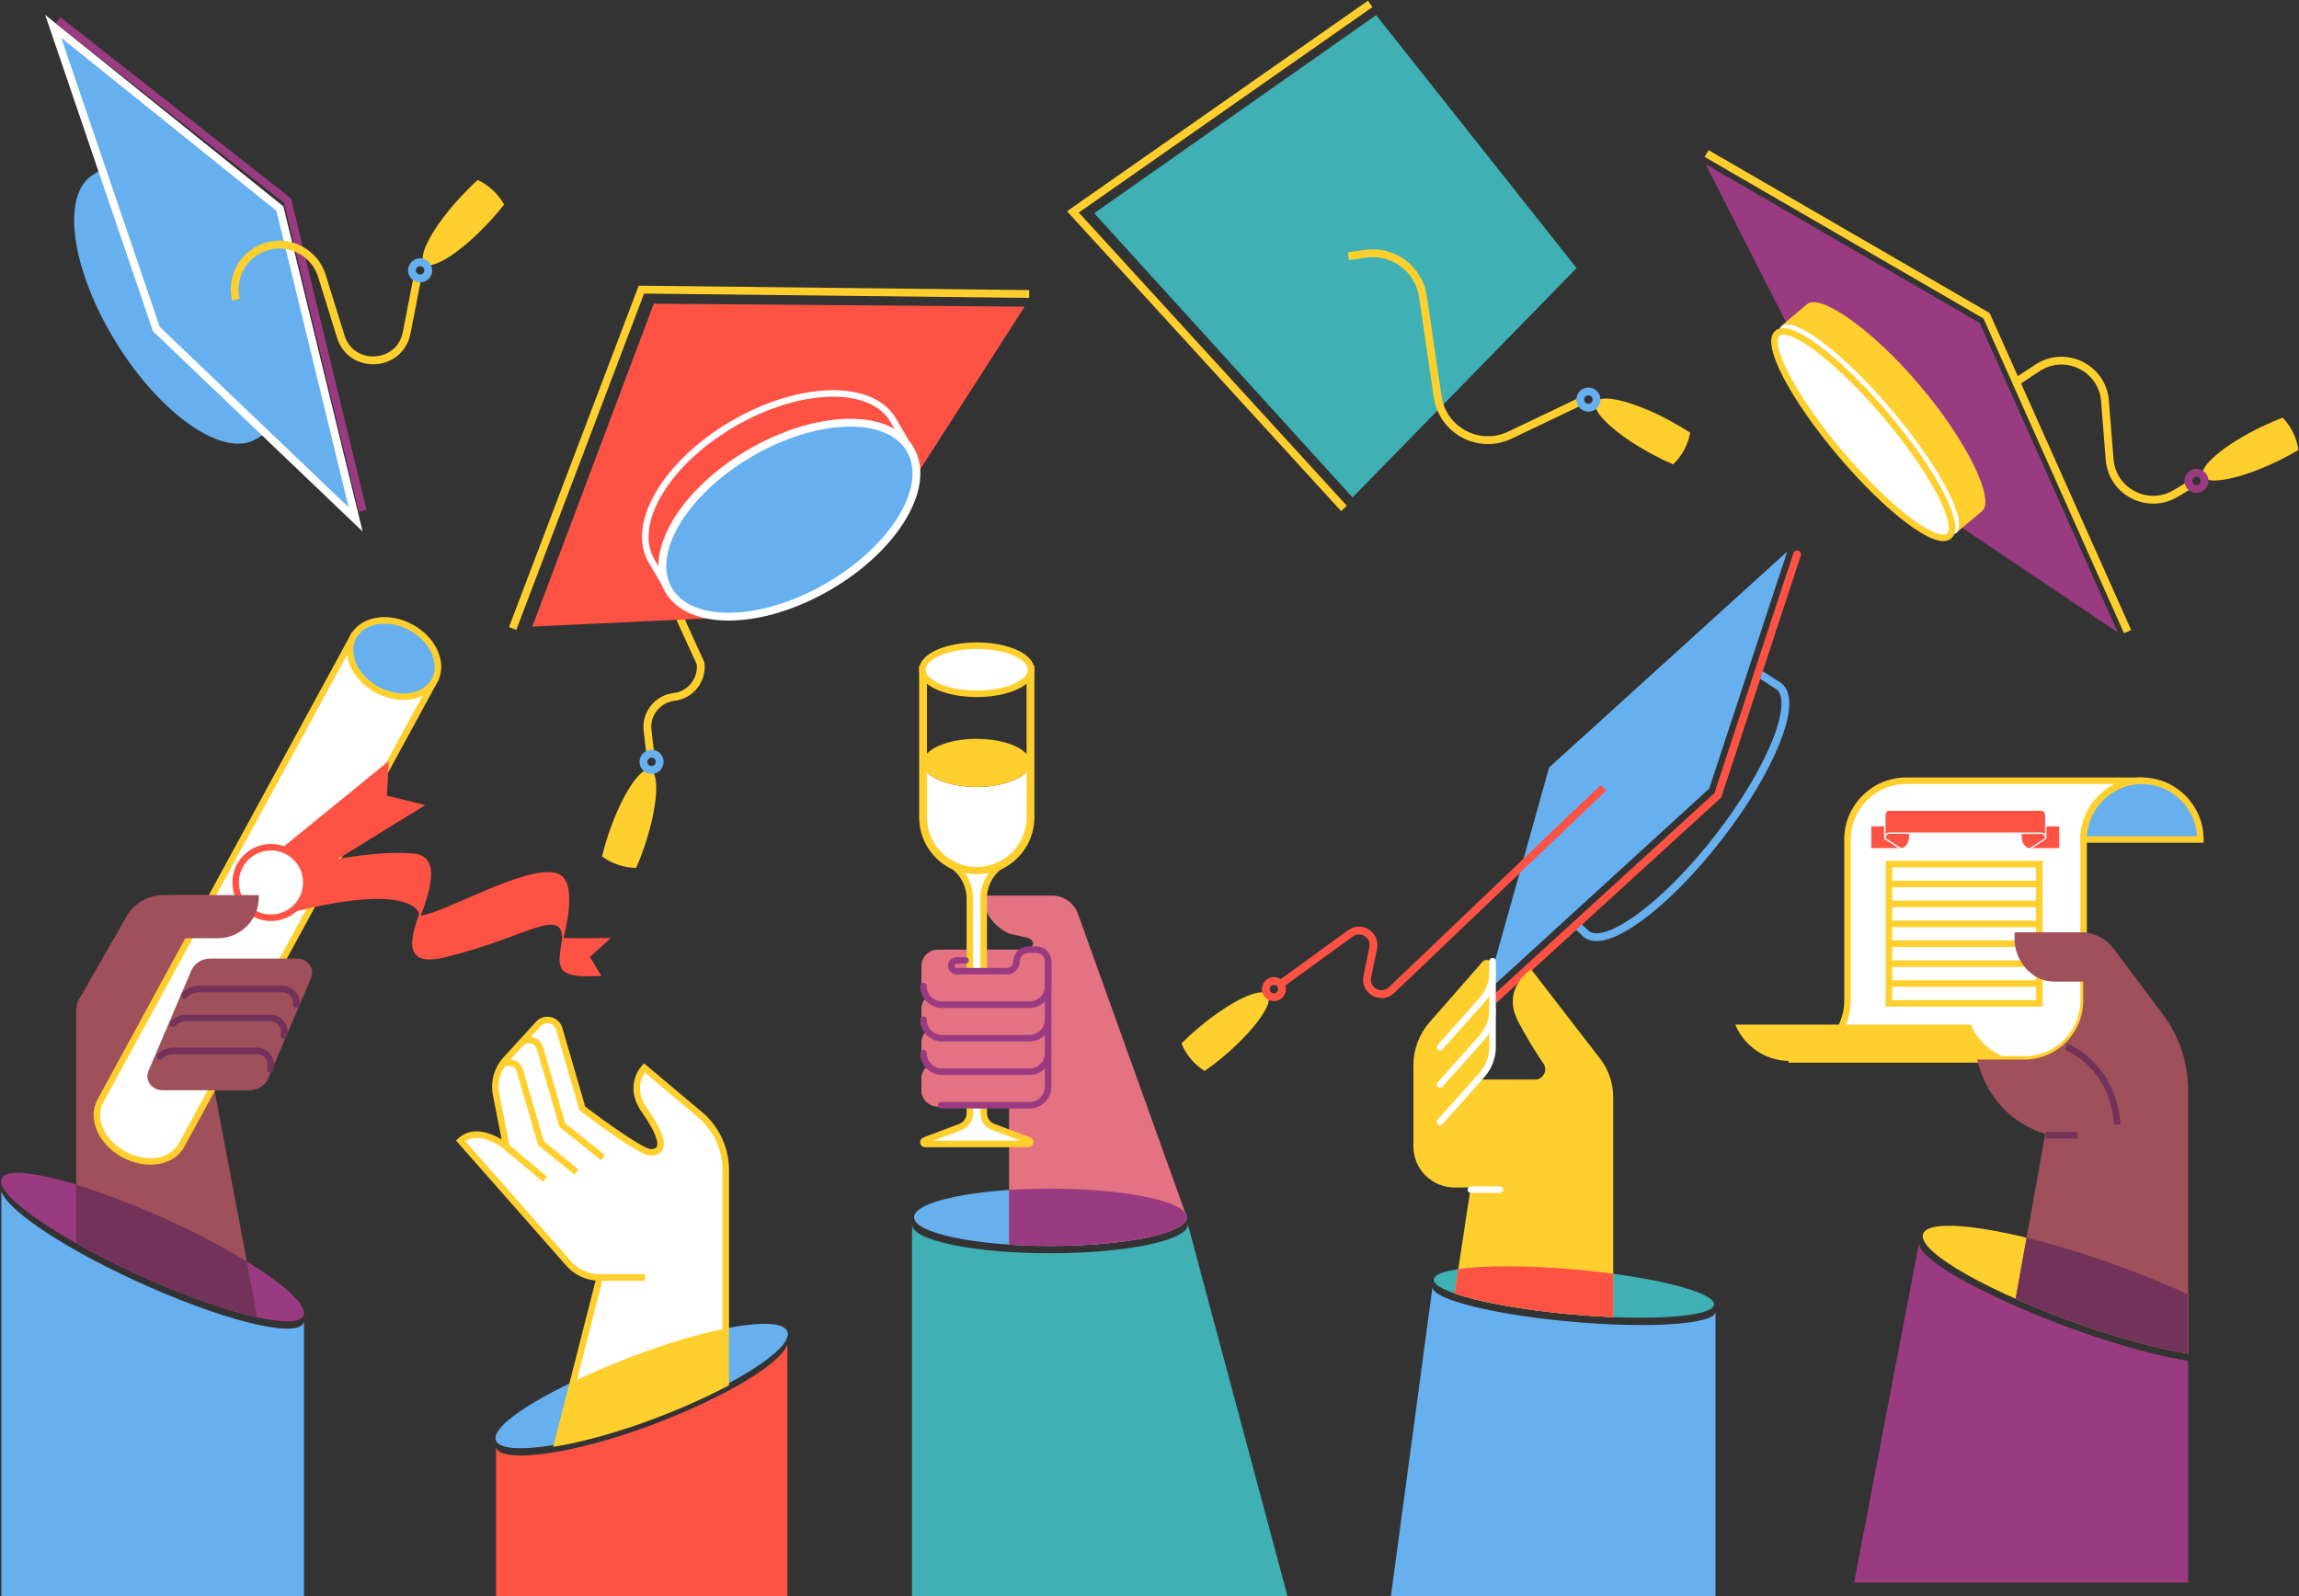 <?xml version="1.0" encoding="UTF-8"?>
<svg xmlns="http://www.w3.org/2000/svg" xmlns:xlink="http://www.w3.org/1999/xlink" width="2006pt" height="1393pt" viewBox="0 0 2006 1393" version="1.1">
<rect x="0" y="0" width="2006" height="1393" fill="#333333" stroke="none"/>
<g id="surface1">
<path style=" stroke:none;fill-rule:nonzero;fill:rgb(60.392%,23.137%,50.98%);fill-opacity:1;" d="M 1909.262 1187.828 L 1909.262 1381.266 L 1617.793 1381.266 L 1674.582 1084.215 C 1672.762 1095.941 1709.117 1117.93 1758.863 1139.984 C 1776.715 1147.895 1796.617 1155.758 1817.883 1163.199 C 1852.176 1175.277 1883.773 1183.492 1909.262 1187.828 C 1909.262 1187.828 1909.203 1187.828 1909.262 1187.828 Z M 1909.262 1187.828 "/>
<path style=" stroke:none;fill-rule:nonzero;fill:rgb(100%,81.176%,17.647%);fill-opacity:1;" d="M 1909.262 1129.66 L 1909.262 1181.434 C 1883.773 1177.098 1852.234 1168.949 1817.824 1156.863 C 1736.719 1128.43 1674.289 1093.305 1677.816 1077.531 C 1677.871 1077.297 1677.93 1077.062 1677.996 1076.887 C 1683.457 1061.465 1755.277 1072.137 1837.5 1100.926 C 1863.918 1110.191 1887.77 1119.75 1907.793 1128.953 C 1908.262 1129.188 1908.727 1129.426 1909.262 1129.66 Z M 1909.262 1129.66 "/>
<path style="fill-rule:nonzero;fill:rgb(100%,100%,100%);fill-opacity:1;stroke-width:5;stroke-linecap:butt;stroke-linejoin:miter;stroke:rgb(100%,81.176%,17.647%);stroke-opacity:1;stroke-miterlimit:10;" d="M 1642.819 598.761 C 1617.84 598.761 1597.609 618.961 1597.609 643.845 L 1597.609 767.399 C 1597.609 792.284 1577.381 812.483 1552.45 812.483 L 1371.391 812.483 C 1396.37 812.483 1416.549 792.284 1416.549 767.399 L 1416.549 643.845 C 1416.549 618.909 1436.78 598.761 1461.711 598.761 Z M 1642.819 598.761 " transform="matrix(1.138,0,0,1.138,0,0)"/>
<path style="fill-rule:nonzero;fill:rgb(100%,100%,100%);fill-opacity:1;stroke-width:5;stroke-linecap:butt;stroke-linejoin:miter;stroke:rgb(100%,81.176%,17.647%);stroke-opacity:1;stroke-miterlimit:10;" d="M 1563.659 662.706 L 1448.35 662.706 L 1448.35 769.514 L 1563.659 769.514 Z M 1563.659 662.706 " transform="matrix(1.138,0,0,1.138,0,0)"/>
<path style="fill:none;stroke-width:5;stroke-linecap:butt;stroke-linejoin:miter;stroke:rgb(100%,81.176%,17.647%);stroke-opacity:1;stroke-miterlimit:10;" d="M 1563.601 677.956 L 1448.35 677.956 " transform="matrix(1.138,0,0,1.138,0,0)"/>
<path style="fill:none;stroke-width:5;stroke-linecap:butt;stroke-linejoin:miter;stroke:rgb(100%,81.176%,17.647%);stroke-opacity:1;stroke-miterlimit:10;" d="M 1563.601 693.206 L 1448.35 693.206 " transform="matrix(1.138,0,0,1.138,0,0)"/>
<path style="fill:none;stroke-width:5;stroke-linecap:butt;stroke-linejoin:miter;stroke:rgb(100%,81.176%,17.647%);stroke-opacity:1;stroke-miterlimit:10;" d="M 1563.601 708.507 L 1448.35 708.507 " transform="matrix(1.138,0,0,1.138,0,0)"/>
<path style="fill:none;stroke-width:5;stroke-linecap:butt;stroke-linejoin:miter;stroke:rgb(100%,81.176%,17.647%);stroke-opacity:1;stroke-miterlimit:10;" d="M 1563.601 723.76 L 1448.35 723.76 " transform="matrix(1.138,0,0,1.138,0,0)"/>
<path style="fill:none;stroke-width:5;stroke-linecap:butt;stroke-linejoin:miter;stroke:rgb(100%,81.176%,17.647%);stroke-opacity:1;stroke-miterlimit:10;" d="M 1563.601 739.062 L 1448.35 739.062 " transform="matrix(1.138,0,0,1.138,0,0)"/>
<path style="fill:none;stroke-width:5;stroke-linecap:butt;stroke-linejoin:miter;stroke:rgb(100%,81.176%,17.647%);stroke-opacity:1;stroke-miterlimit:10;" d="M 1563.601 754.312 L 1448.35 754.312 " transform="matrix(1.138,0,0,1.138,0,0)"/>
<path style="fill-rule:nonzero;fill:rgb(40%,69.02%,94.118%);fill-opacity:1;stroke-width:5;stroke-linecap:butt;stroke-linejoin:miter;stroke:rgb(100%,81.176%,17.647%);stroke-opacity:1;stroke-miterlimit:10;" d="M 1597.609 643.845 C 1597.609 619.064 1617.641 598.971 1642.359 598.761 C 1667.128 598.971 1687.109 619.064 1687.109 643.845 Z M 1597.609 643.845 " transform="matrix(1.138,0,0,1.138,0,0)"/>
<path style=" stroke:none;fill-rule:nonzero;fill:rgb(100%,81.176%,17.647%);fill-opacity:1;" d="M 1766.668 925.953 C 1766.609 925.953 1766.496 925.953 1766.441 925.953 L 1561.188 925.953 C 1561.074 925.953 1560.949 925.953 1560.836 925.953 C 1539.75 925.66 1521.727 912.645 1514.094 894.23 L 1719.754 894.23 C 1727.445 912.645 1745.469 925.66 1766.668 925.953 Z M 1766.668 925.953 "/>
<path style=" stroke:none;fill-rule:nonzero;fill:rgb(99.608%,32.157%,26.667%);fill-opacity:1;" d="M 1656.559 740.25 L 1632.836 740.25 L 1632.836 721.25 L 1643.988 721.25 L 1643.988 731.805 C 1643.988 732.039 1644.113 732.215 1644.227 732.273 L 1644.281 732.332 Z M 1656.559 740.25 "/>
<path style=" stroke:none;fill-rule:nonzero;fill:rgb(99.608%,32.157%,26.667%);fill-opacity:1;" d="M 1665.789 727.82 L 1665.789 730.34 C 1665.789 730.809 1665.73 731.277 1665.73 731.746 C 1665.73 731.863 1665.664 732.039 1665.664 732.156 C 1665.605 732.391 1665.605 732.629 1665.551 732.863 C 1664.898 736.086 1662.965 738.727 1660.555 739.723 C 1660.383 739.781 1660.199 739.84 1660.031 739.898 C 1659.734 740.016 1659.383 740.074 1659.086 740.133 C 1658.973 740.133 1658.859 740.191 1658.734 740.191 L 1645.285 731.453 C 1645.41 729.402 1646.695 727.758 1648.23 727.758 L 1665.789 727.758 Z M 1665.789 727.82 "/>
<path style=" stroke:none;fill-rule:nonzero;fill:rgb(99.608%,32.157%,26.667%);fill-opacity:1;" d="M 1796.797 721.25 L 1796.797 740.25 L 1773.074 740.25 L 1785.281 732.332 L 1785.34 732.273 C 1785.398 732.215 1785.398 732.215 1785.465 732.215 C 1785.465 732.156 1785.523 732.156 1785.523 732.098 C 1785.523 732.098 1785.523 732.039 1785.578 732.039 C 1785.578 731.98 1785.578 731.98 1785.637 731.98 C 1785.637 731.98 1785.637 731.98 1785.637 731.922 C 1785.637 731.863 1785.637 731.863 1785.637 731.805 L 1785.637 721.25 Z M 1796.797 721.25 "/>
<path style=" stroke:none;fill-rule:nonzero;fill:rgb(99.608%,32.157%,26.667%);fill-opacity:1;" d="M 1784.465 731.512 L 1771.016 740.25 C 1770.66 740.191 1770.309 740.133 1769.957 740.074 C 1769.844 740.016 1769.719 740.016 1769.605 739.957 C 1769.434 739.898 1769.309 739.84 1769.137 739.781 C 1769.012 739.723 1768.84 739.664 1768.727 739.605 C 1766.906 738.609 1765.371 736.672 1764.609 734.27 C 1764.496 733.918 1764.383 733.566 1764.312 733.215 C 1764.258 733.098 1764.258 732.918 1764.199 732.746 C 1764.086 731.98 1763.973 731.219 1763.973 730.398 L 1763.973 727.875 L 1781.586 727.875 C 1783.055 727.82 1784.34 729.461 1784.465 731.512 Z M 1784.465 731.512 "/>
<path style=" stroke:none;fill-rule:nonzero;fill:rgb(99.608%,32.157%,26.667%);fill-opacity:1;" d="M 1784.465 711.633 L 1784.465 728.172 C 1784.352 728.055 1784.234 727.875 1784.121 727.758 C 1783.883 727.523 1783.645 727.348 1783.418 727.172 C 1782.824 726.82 1782.176 726.586 1781.527 726.586 L 1648.164 726.586 C 1647.457 726.586 1646.809 726.82 1646.285 727.172 C 1646.047 727.348 1645.82 727.523 1645.578 727.758 C 1645.465 727.875 1645.34 727.992 1645.227 728.172 L 1645.227 711.633 C 1645.227 709.406 1646.523 707.645 1648.164 707.645 L 1781.527 707.645 C 1783.121 707.645 1784.465 709.465 1784.465 711.633 Z M 1784.465 711.633 "/>
<path style=" stroke:none;fill-rule:nonzero;fill:rgb(62.745%,31.373%,35.294%);fill-opacity:1;" d="M 1909.262 951.578 L 1909.262 1181.434 L 1909.203 1181.434 C 1883.719 1177.098 1852.188 1168.949 1817.77 1156.871 C 1796.512 1149.418 1776.602 1141.508 1758.75 1133.648 L 1768.316 1080.289 L 1784.59 989.695 C 1733.559 973.742 1725.273 924.723 1725.273 924.723 L 1766.328 924.723 C 1794.75 924.723 1817.711 901.738 1817.711 873.414 L 1817.711 856.527 L 1791.336 856.527 C 1772.848 856.527 1757.805 838.352 1757.805 819.879 L 1757.805 813.898 L 1816.414 813.898 C 1827.281 813.898 1837.5 819 1844.02 827.68 L 1886.891 884.852 C 1901.457 904.082 1909.262 927.48 1909.262 951.578 Z M 1909.262 951.578 "/>
<path style=" stroke:none;fill-rule:nonzero;fill:rgb(45.098%,19.608%,35.294%);fill-opacity:1;" d="M 1909.273 1129.66 L 1909.273 1181.434 L 1909.203 1181.434 C 1883.719 1177.098 1852.188 1168.949 1817.77 1156.863 C 1796.512 1149.418 1776.602 1141.508 1758.75 1133.645 L 1768.316 1080.285 C 1789.457 1085.445 1812.957 1092.426 1837.383 1100.984 C 1863.816 1110.25 1887.652 1119.809 1907.621 1129.016 C 1908.273 1129.188 1908.738 1129.426 1909.273 1129.66 Z M 1909.273 1129.66 "/>
<path style=" stroke:none;fill-rule:nonzero;fill:rgb(62.745%,31.373%,35.294%);fill-opacity:1;" d="M 1820.418 856.527 L 1792.109 856.527 C 1773.609 856.527 1758.578 838.348 1758.578 819.879 L 1758.578 813.898 L 1820.418 813.898 Z M 1820.418 856.527 "/>
<path style="fill:none;stroke-width:5;stroke-linecap:butt;stroke-linejoin:miter;stroke:rgb(45.098%,19.608%,35.294%);stroke-opacity:1;stroke-miterlimit:10;" d="M 1584.261 802.797 C 1584.261 802.797 1620.13 816.245 1623.381 862.461 " transform="matrix(1.138,0,0,1.138,0,0)"/>
<path style="fill:none;stroke-width:5;stroke-linecap:butt;stroke-linejoin:miter;stroke:rgb(45.098%,19.608%,35.294%);stroke-opacity:1;stroke-miterlimit:10;" d="M 1568.51 870.702 L 1592.919 870.702 " transform="matrix(1.138,0,0,1.138,0,0)"/>
<path style="fill:none;stroke-width:6;stroke-linecap:butt;stroke-linejoin:miter;stroke:rgb(100%,81.176%,17.647%);stroke-opacity:1;stroke-miterlimit:10;" d="M 1545.739 293.026 L 1562.101 282.204 C 1583.42 268.138 1611.959 282.049 1613.971 307.452 L 1617.541 352.433 C 1619.502 377.111 1646.702 391.177 1668.011 378.553 L 1678.341 372.423 " transform="matrix(1.138,0,0,1.138,0,0)"/>
<path style=" stroke:none;fill-rule:nonzero;fill:rgb(60.392%,23.137%,50.98%);fill-opacity:1;" d="M 1488.242 143.324 L 1727.438 281.941 L 1847.887 551.965 L 1709.707 459.023 L 1559.535 283.348 Z M 1488.242 143.324 "/>
<path style="fill:none;stroke-width:6;stroke-linecap:butt;stroke-linejoin:miter;stroke:rgb(100%,81.176%,17.647%);stroke-opacity:1;stroke-miterlimit:10;" d="M 1308.531 117.743 L 1523.19 242.172 L 1631.322 484.434 " transform="matrix(1.138,0,0,1.138,0,0)"/>
<path style=" stroke:none;fill-rule:nonzero;fill:rgb(100%,100%,100%);fill-opacity:1;" d="M 1707.203 464.988 C 1718.379 455.566 1693.266 407.508 1651.109 357.648 C 1608.941 307.785 1565.703 275.004 1554.531 284.426 C 1543.344 293.848 1568.469 341.906 1610.625 391.77 C 1652.793 441.629 1696.031 474.41 1707.203 464.988 Z M 1707.203 464.988 "/>
<path style="fill-rule:nonzero;fill:rgb(100%,100%,100%);fill-opacity:1;stroke-width:5;stroke-linecap:butt;stroke-linejoin:miter;stroke:rgb(100%,81.176%,17.647%);stroke-opacity:1;stroke-miterlimit:10;" d="M 1494.439 411.109 C 1504.061 402.995 1482.409 361.59 1446.08 318.624 C 1409.742 275.662 1372.479 247.41 1362.849 255.524 C 1353.22 263.635 1374.879 305.042 1411.211 348.008 C 1447.55 390.971 1484.809 419.223 1494.439 411.109 Z M 1494.439 411.109 " transform="matrix(1.138,0,0,1.138,0,0)"/>
<path style=" stroke:none;fill-rule:nonzero;fill:rgb(100%,81.176%,17.647%);fill-opacity:1;" d="M 1729.539 446.008 L 1706.762 465.184 C 1710.992 461.605 1710.051 452.574 1704.941 439.969 C 1696.543 419.211 1676.871 388.895 1650.676 357.816 C 1624.426 326.797 1597.758 302.348 1578.676 290.621 C 1567.105 283.465 1558.297 281.004 1554.062 284.582 L 1576.855 265.406 C 1588.016 255.965 1633.234 286.809 1675.402 336.707 C 1717.57 386.609 1740.758 436.629 1729.539 446.008 Z M 1729.539 446.008 "/>
<path style=" stroke:none;fill-rule:nonzero;fill:rgb(100%,81.176%,17.647%);fill-opacity:1;" d="M 1972.98 372.652 C 1979.43 369.547 1985.723 366.789 1991.766 364.504 C 1995.352 368.254 1998.469 372.652 2000.867 377.578 C 2003.281 382.504 2004.805 387.664 2005.512 392.766 C 1999.934 396.051 1993.883 399.332 1987.477 402.441 C 1955.355 417.98 1926.113 423.902 1922.117 415.691 C 1918.066 407.426 1940.848 388.191 1972.98 372.652 Z M 1972.98 372.652 "/>
<path style="fill:none;stroke-width:6;stroke-linecap:butt;stroke-linejoin:miter;stroke:rgb(60.392%,23.137%,50.98%);stroke-opacity:1;stroke-miterlimit:10;" d="M 1684.112 375.048 C 1687.559 375.048 1690.36 372.258 1690.36 368.815 C 1690.36 365.373 1687.559 362.582 1684.112 362.582 C 1680.668 362.582 1677.87 365.373 1677.87 368.815 C 1677.87 372.258 1680.668 375.048 1684.112 375.048 Z M 1684.112 375.048 " transform="matrix(1.138,0,0,1.138,0,0)"/>
<path style=" stroke:none;fill-rule:nonzero;fill:rgb(40%,69.02%,94.118%);fill-opacity:1;" d="M 1496.887 1144.73 L 1496.887 1393 L 1213.648 1393 L 1249.945 1123.387 C 1249.945 1134.293 1305.195 1147.895 1373.387 1153.754 C 1441.566 1159.684 1496.887 1155.633 1496.887 1144.73 Z M 1496.887 1144.73 "/>
<path style=" stroke:none;fill-rule:nonzero;fill:rgb(24.706%,69.412%,70.98%);fill-opacity:1;" d="M 1495.59 1138.332 C 1495.59 1149.246 1440.793 1153.289 1373.262 1147.371 C 1305.719 1141.441 1250.934 1127.84 1250.934 1116.992 C 1250.934 1106.086 1305.719 1102.039 1373.262 1107.965 C 1440.859 1113.828 1495.59 1127.43 1495.59 1138.332 Z M 1495.59 1138.332 "/>
<path style="fill:none;stroke-width:6;stroke-linecap:butt;stroke-linejoin:miter;stroke:rgb(40%,69.02%,94.118%);stroke-opacity:1;stroke-miterlimit:10;" d="M 1348.949 516.636 L 1364.02 526.373 C 1379.091 538.016 1358.239 590.057 1317.461 642.507 C 1276.69 695.008 1231.428 728.089 1216.35 716.443 L 1208.921 709.434 " transform="matrix(1.138,0,0,1.138,0,0)"/>
<path style=" stroke:none;fill-rule:nonzero;fill:rgb(40%,69.02%,94.118%);fill-opacity:1;" d="M 1296.73 866.145 L 1491.414 688.238 L 1559.48 481.305 L 1351.699 669.824 Z M 1296.73 866.145 "/>
<path style="fill:none;stroke-width:6;stroke-linecap:round;stroke-linejoin:miter;stroke:rgb(99.608%,32.157%,26.667%);stroke-opacity:1;stroke-miterlimit:10;" d="M 1130.939 780.023 L 1317.159 609.893 L 1377.91 425.181 " transform="matrix(1.138,0,0,1.138,0,0)"/>
<path style="fill:none;stroke-width:6;stroke-linecap:butt;stroke-linejoin:miter;stroke:rgb(99.608%,32.157%,26.667%);stroke-opacity:1;stroke-miterlimit:10;" d="M 1229.42 604.222 L 1066.94 759.361 C 1059.041 766.884 1046.139 759.773 1048.36 749.057 L 1052.899 727.055 C 1054.959 717.112 1043.661 709.846 1035.459 715.825 L 981.776 754.827 " transform="matrix(1.138,0,0,1.138,0,0)"/>
<path style=" stroke:none;fill-rule:nonzero;fill:rgb(100%,81.176%,17.647%);fill-opacity:1;" d="M 1067.352 922.258 C 1061.891 926.832 1056.43 931.055 1051.141 934.75 C 1046.738 931.992 1042.684 928.535 1039.102 924.312 C 1035.578 920.09 1032.82 915.516 1030.883 910.707 C 1035.461 906.133 1040.512 901.5 1045.973 896.867 C 1073.281 873.941 1100.18 860.984 1106.113 868.02 C 1111.984 875.055 1094.66 899.332 1067.352 922.258 Z M 1067.352 922.258 "/>
<path style="fill:none;stroke-width:6;stroke-linecap:butt;stroke-linejoin:miter;stroke:rgb(99.608%,32.157%,26.667%);stroke-opacity:1;stroke-miterlimit:10;" d="M 976.764 764.822 C 980.214 764.822 983.009 762.031 983.009 758.588 C 983.009 755.146 980.214 752.355 976.764 752.355 C 973.317 752.355 970.519 755.146 970.519 758.588 C 970.519 762.031 973.317 764.822 976.764 764.822 Z M 976.764 764.822 " transform="matrix(1.138,0,0,1.138,0,0)"/>
<path style=" stroke:none;fill-rule:nonzero;fill:rgb(100%,81.176%,17.647%);fill-opacity:1;" d="M 1407.625 957.852 L 1407.625 1149.602 C 1396.758 1149.121 1385.188 1148.418 1373.273 1147.371 C 1329.285 1143.559 1290.758 1136.402 1269.207 1128.895 L 1272.438 1107.668 L 1283.238 1036.426 L 1269.266 1036.426 C 1249.352 1036.426 1233.262 1020.359 1233.262 1000.48 L 1233.262 929.883 C 1233.262 915.926 1238.316 902.496 1247.531 892 L 1293.512 839.523 C 1296.516 836.121 1302.148 838.23 1302.148 842.746 L 1302.148 914.109 C 1302.148 922.668 1299.098 930.938 1293.512 937.445 L 1289.402 942.254 L 1339.32 942.254 C 1346.547 942.254 1350.777 934.219 1346.727 928.238 C 1340.562 919.27 1332.449 906.484 1324.758 891.707 C 1309.43 862.449 1336.031 846.09 1336.031 846.09 L 1396.941 924.957 C 1403.871 934.516 1407.625 946.066 1407.625 957.852 Z M 1407.625 957.852 "/>
<path style="fill:none;stroke-width:5;stroke-linecap:round;stroke-linejoin:miter;stroke:rgb(100%,100%,100%);stroke-opacity:1;stroke-miterlimit:10;" d="M 1144.411 737.157 L 1144.411 803.209 C 1144.411 810.733 1141.719 817.995 1136.82 823.714 L 1133.209 827.939 " transform="matrix(1.138,0,0,1.138,0,0)"/>
<path style="fill:none;stroke-width:5;stroke-linecap:round;stroke-linejoin:miter;stroke:rgb(100%,100%,100%);stroke-opacity:1;stroke-miterlimit:10;" d="M 1133.209 827.887 L 1104.199 860.398 " transform="matrix(1.138,0,0,1.138,0,0)"/>
<path style="fill:none;stroke-width:5;stroke-linecap:round;stroke-linejoin:miter;stroke:rgb(100%,100%,100%);stroke-opacity:1;stroke-miterlimit:10;" d="M 1144.411 774.508 C 1144.411 782.031 1141.729 789.294 1136.83 795.012 L 1133.209 799.238 L 1104.261 831.697 " transform="matrix(1.138,0,0,1.138,0,0)"/>
<path style="fill:none;stroke-width:5;stroke-linecap:round;stroke-linejoin:miter;stroke:rgb(100%,100%,100%);stroke-opacity:1;stroke-miterlimit:10;" d="M 1144.411 745.861 C 1144.411 753.385 1141.719 760.648 1136.82 766.37 L 1133.209 770.595 L 1104.251 803.051 " transform="matrix(1.138,0,0,1.138,0,0)"/>
<path style="fill:none;stroke-width:5;stroke-linecap:round;stroke-linejoin:miter;stroke:rgb(100%,100%,100%);stroke-opacity:1;stroke-miterlimit:10;" d="M 1127.791 912.385 L 1150.031 912.385 " transform="matrix(1.138,0,0,1.138,0,0)"/>
<path style=" stroke:none;fill-rule:nonzero;fill:rgb(99.608%,32.157%,26.667%);fill-opacity:1;" d="M 1407.625 1111.715 L 1407.625 1149.59 C 1396.758 1149.121 1385.188 1148.418 1373.262 1147.371 C 1329.273 1143.559 1290.758 1136.402 1269.195 1128.895 L 1272.426 1107.668 C 1294.512 1104.445 1331.445 1104.27 1373.32 1107.902 C 1385.188 1109.02 1396.703 1110.25 1407.625 1111.715 Z M 1407.625 1111.715 "/>
<path style=" stroke:none;fill-rule:nonzero;fill:rgb(24.706%,69.412%,70.98%);fill-opacity:1;" d="M 1123.367 1393 L 795.844 1393 L 795.844 1068.793 C 795.844 1082.633 849.699 1093.832 916.176 1093.832 C 982.656 1093.832 1036.512 1082.633 1036.512 1068.793 L 1036.512 1068.734 Z M 1123.367 1393 "/>
<path style=" stroke:none;fill-rule:nonzero;fill:rgb(40%,69.02%,94.118%);fill-opacity:1;" d="M 1035.625 1062.344 C 1035.625 1076.242 982.359 1087.441 916.586 1087.441 C 850.812 1087.441 797.547 1076.242 797.547 1062.402 L 797.547 1062.344 C 797.723 1048.562 850.93 1037.363 916.586 1037.363 C 982.242 1037.363 1035.508 1048.562 1035.625 1062.344 Z M 1035.625 1062.344 "/>
<path style=" stroke:none;fill-rule:nonzero;fill:rgb(89.804%,44.706%,50.588%);fill-opacity:1;" d="M 1035.633 1062.578 C 1035.223 1076.301 982.074 1087.441 916.594 1087.441 C 903.965 1087.441 891.867 1087.031 880.477 1086.27 L 880.477 965.652 L 818.344 965.652 C 810.414 965.652 804.012 959.262 804.012 951.344 L 804.012 941.668 C 804.012 937.328 805.949 933.461 809.004 930.82 C 805.949 928.184 804.012 924.312 804.012 919.973 L 804.012 910.297 C 804.012 906.488 805.539 902.969 808.008 900.445 C 805.539 897.867 804.012 894.406 804.012 890.598 L 804.012 880.922 C 804.012 876.992 805.598 873.414 808.184 870.777 C 805.598 868.195 804.012 864.621 804.012 860.691 L 804.012 843.16 C 804.012 835.242 810.414 828.852 818.344 828.852 L 897.684 828.852 C 900.324 827.328 904.613 821.93 897.332 818.766 L 880.301 814.777 C 866.793 808.035 858.219 796.836 858.219 781.707 L 918.121 781.707 C 928.164 781.707 937.148 788.039 940.555 797.48 L 1034.164 1058.414 Z M 1035.633 1062.578 "/>
<path style=" stroke:none;fill-rule:nonzero;fill:rgb(60.392%,23.137%,50.98%);fill-opacity:1;" d="M 1035.934 1062.695 C 1035.758 1062.52 1035.641 1062.402 1035.641 1062.402 C 1035.641 1076.242 982.371 1087.441 916.598 1087.441 C 903.973 1087.441 891.875 1087.031 880.48 1086.27 L 880.48 1038.594 C 891.875 1037.832 904.031 1037.422 916.598 1037.422 C 975.914 1037.422 1025.125 1046.57 1034.168 1058.473 C 1034.406 1058.766 1035.051 1060.352 1035.934 1062.695 Z M 1035.934 1062.695 "/>
<path style=" stroke:none;fill-rule:nonzero;fill:rgb(100%,100%,100%);fill-opacity:1;" d="M 899.027 665.84 L 899.027 713.395 C 899.027 739.254 878.059 760.188 852.16 760.188 C 826.262 760.188 805.297 739.254 805.297 713.395 L 805.297 665.84 C 805.297 677.449 826.262 686.832 852.16 686.832 C 878.059 686.832 899.027 677.449 899.027 665.84 Z M 899.027 665.84 "/>
<path style=" stroke:none;fill-rule:nonzero;fill:rgb(100%,81.176%,17.647%);fill-opacity:1;" d="M 852.16 686.828 C 878.043 686.828 899.027 677.43 899.027 665.84 C 899.027 654.246 878.043 644.848 852.16 644.848 C 826.277 644.848 805.297 654.246 805.297 665.84 C 805.297 677.43 826.277 686.828 852.16 686.828 Z M 852.16 686.828 "/>
<path style="fill:none;stroke-width:6;stroke-linecap:butt;stroke-linejoin:miter;stroke:rgb(100%,81.176%,17.647%);stroke-opacity:1;stroke-miterlimit:10;" d="M 790.122 513.646 L 790.122 626.793 C 790.122 642.043 781.811 655.337 769.476 662.449 C 769.476 662.449 769.476 662.449 769.424 662.449 C 763.386 665.898 756.365 667.909 748.932 667.909 C 741.5 667.909 734.534 665.95 728.495 662.5 C 728.444 662.5 728.444 662.449 728.392 662.449 C 716.057 655.337 707.746 642.043 707.746 626.793 L 707.746 513.646 Z M 790.122 513.646 " transform="matrix(1.138,0,0,1.138,0,0)"/>
<path style="fill-rule:nonzero;fill:rgb(100%,100%,100%);fill-opacity:1;stroke-width:5;stroke-linecap:butt;stroke-linejoin:miter;stroke:rgb(100%,81.176%,17.647%);stroke-opacity:1;stroke-miterlimit:10;" d="M 748.932 532.092 C 771.937 532.092 790.586 523.833 790.586 513.646 C 790.586 503.459 771.937 495.201 748.932 495.201 C 725.927 495.201 707.282 503.459 707.282 513.646 C 707.282 523.833 725.927 532.092 748.932 532.092 Z M 748.932 532.092 " transform="matrix(1.138,0,0,1.138,0,0)"/>
<path style="fill-rule:nonzero;fill:rgb(100%,100%,100%);fill-opacity:1;stroke-width:5;stroke-linecap:butt;stroke-linejoin:miter;stroke:rgb(100%,81.176%,17.647%);stroke-opacity:1;stroke-miterlimit:10;" d="M 788.522 877.351 L 709.346 877.351 C 707.9 877.351 707.488 875.442 708.728 874.773 L 736.391 864.315 C 740.727 862.667 743.618 858.494 743.618 853.856 L 743.618 689.186 C 743.618 678.265 737.94 668.012 728.495 662.497 C 734.534 665.95 741.503 667.909 748.932 667.909 C 756.416 667.909 763.386 665.898 769.424 662.449 C 759.928 667.909 754.25 678.213 754.25 689.135 L 754.25 853.805 C 754.25 858.442 757.141 862.616 761.477 864.263 L 789.14 874.722 C 790.38 875.442 789.968 877.351 788.522 877.351 Z M 788.522 877.351 " transform="matrix(1.138,0,0,1.138,0,0)"/>
<path style=" stroke:none;fill-rule:nonzero;fill:rgb(89.804%,44.706%,50.588%);fill-opacity:1;" d="M 912.543 847.672 L 912.543 965.711 L 818.348 965.711 C 810.418 965.711 804.016 959.316 804.016 951.402 L 804.016 941.727 C 804.016 937.387 805.953 933.52 809.008 930.879 C 805.953 928.242 804.016 924.371 804.016 920.031 L 804.016 910.355 C 804.016 906.543 805.543 903.027 808.012 900.504 C 805.543 897.926 804.016 894.465 804.016 890.652 L 804.016 880.98 C 804.016 877.051 805.602 873.473 808.188 870.836 C 805.602 868.254 804.016 864.676 804.016 860.75 L 804.016 847.73 L 912.543 847.73 Z M 912.543 847.672 "/>
<path style="fill:none;stroke-width:5;stroke-linecap:round;stroke-linejoin:miter;stroke:rgb(60.392%,23.137%,50.98%);stroke-opacity:1;stroke-miterlimit:10;" d="M 708.062 807.691 C 708.062 815.576 714.461 821.963 722.357 821.963 L 789.35 821.963 C 797.249 821.963 803.648 815.576 803.648 807.691 " transform="matrix(1.138,0,0,1.138,0,0)"/>
<path style="fill:none;stroke-width:5;stroke-linecap:round;stroke-linejoin:miter;stroke:rgb(60.392%,23.137%,50.98%);stroke-opacity:1;stroke-miterlimit:10;" d="M 708.062 781.98 C 708.062 789.864 714.461 796.251 722.357 796.251 L 789.35 796.251 C 797.249 796.251 803.648 789.864 803.648 781.98 " transform="matrix(1.138,0,0,1.138,0,0)"/>
<path style="fill:none;stroke-width:5;stroke-linecap:round;stroke-linejoin:miter;stroke:rgb(60.392%,23.137%,50.98%);stroke-opacity:1;stroke-miterlimit:10;" d="M 708.062 756.272 C 708.062 764.156 714.461 770.543 722.357 770.543 L 789.35 770.543 C 797.249 770.543 803.648 764.156 803.648 756.272 " transform="matrix(1.138,0,0,1.138,0,0)"/>
<path style="fill:none;stroke-width:5;stroke-linecap:round;stroke-linejoin:miter;stroke:rgb(60.392%,23.137%,50.98%);stroke-opacity:1;stroke-miterlimit:10;" d="M 721.688 847.671 L 789.353 847.671 C 797.249 847.671 803.648 841.284 803.648 833.4 L 803.648 737.002 " transform="matrix(1.138,0,0,1.138,0,0)"/>
<path style="fill:none;stroke-width:5;stroke-linecap:round;stroke-linejoin:miter;stroke:rgb(60.392%,23.137%,50.98%);stroke-opacity:1;stroke-miterlimit:10;" d="M 740.37 736.591 L 733.504 736.591 C 731.232 736.591 729.374 738.444 729.374 740.709 C 729.374 742.978 731.232 744.832 733.504 744.832 L 771.903 744.832 C 776.033 744.832 779.439 741.482 779.439 737.311 C 779.439 732.365 783.466 728.346 788.419 728.346 L 794.668 728.346 C 799.622 728.346 803.645 732.365 803.645 737.311 L 803.645 754.003 " transform="matrix(1.138,0,0,1.138,0,0)"/>
<path style=" stroke:none;fill-rule:nonzero;fill:rgb(24.706%,69.412%,70.98%);fill-opacity:1;" d="M 1375.664 233.977 L 1180.16 434.164 L 954.77 186.07 L 1200.777 13.207 Z M 1375.664 233.977 "/>
<path style="fill:none;stroke-width:6;stroke-linecap:butt;stroke-linejoin:miter;stroke:rgb(100%,81.176%,17.647%);stroke-opacity:1;stroke-miterlimit:10;" d="M 1030.491 389.941 L 822.647 162.514 L 1050.571 3 " transform="matrix(1.138,0,0,1.138,0,0)"/>
<path style="fill:none;stroke-width:6;stroke-linecap:butt;stroke-linejoin:miter;stroke:rgb(100%,81.176%,17.647%);stroke-opacity:1;stroke-miterlimit:10;" d="M 1033.849 196.522 L 1046.798 194.614 C 1068.121 191.473 1087.889 206.208 1091.04 227.434 L 1102.338 304.308 C 1106.159 330.225 1134.029 345.063 1157.721 333.726 L 1211.76 307.915 " transform="matrix(1.138,0,0,1.138,0,0)"/>
<path style=" stroke:none;fill-rule:nonzero;fill:rgb(100%,81.176%,17.647%);fill-opacity:1;" d="M 1457.176 367.199 C 1463.457 370.602 1469.398 374.121 1474.793 377.637 C 1473.859 382.738 1472.094 387.781 1469.512 392.648 C 1466.93 397.457 1463.641 401.738 1459.875 405.312 C 1453.945 402.734 1447.723 399.746 1441.441 396.344 C 1410.016 379.398 1388.109 359.168 1392.457 351.133 C 1396.805 343.102 1425.762 350.254 1457.176 367.199 Z M 1457.176 367.199 "/>
<path style="fill:none;stroke-width:6;stroke-linecap:butt;stroke-linejoin:miter;stroke:rgb(40%,69.02%,94.118%);stroke-opacity:1;stroke-miterlimit:10;" d="M 1217.899 312.707 C 1221.349 312.707 1224.14 309.916 1224.14 306.474 C 1224.14 303.028 1221.349 300.237 1217.899 300.237 C 1214.448 300.237 1211.651 303.028 1211.651 306.474 C 1211.651 309.916 1214.448 312.707 1217.899 312.707 Z M 1217.899 312.707 " transform="matrix(1.138,0,0,1.138,0,0)"/>
<path style=" stroke:none;fill-rule:nonzero;fill:rgb(99.608%,32.157%,26.667%);fill-opacity:1;" d="M 687.023 1173.34 L 687.023 1393 L 432.793 1393 L 432.793 1263.59 C 438.316 1278.008 503.031 1268.801 572.098 1242.422 C 634.23 1218.672 682.211 1189.469 687.023 1173.34 Z M 687.023 1173.34 "/>
<path style=" stroke:none;fill-rule:nonzero;fill:rgb(40%,69.02%,94.118%);fill-opacity:1;" d="M 687.031 1166.957 C 682.156 1183.082 634.234 1212.273 572.043 1236.027 C 503.039 1262.418 438.32 1271.625 432.742 1257.195 C 427.164 1242.773 482.953 1210.113 552.016 1183.719 C 621.02 1157.34 681.512 1147.664 687.031 1162.086 C 687.617 1163.555 687.617 1165.191 687.031 1166.957 Z M 687.031 1166.957 "/>
<path style="fill-rule:nonzero;fill:rgb(100%,100%,100%);fill-opacity:1;stroke-width:5;stroke-linecap:butt;stroke-linejoin:miter;stroke:rgb(100%,81.176%,17.647%);stroke-opacity:1;stroke-miterlimit:10;" d="M 556.472 897.396 L 556.472 1060.93 L 544.137 1067.159 C 531.647 1073.241 517.657 1079.269 502.796 1084.939 C 475.489 1095.401 448.91 1102.77 427.543 1106.58 L 439.827 1058.4 L 459.852 979.779 C 450.356 979.779 441.375 975.553 435.336 968.239 L 353.114 874.88 C 367.207 862.049 388.265 879.517 388.265 879.517 L 380.366 839.276 C 378.509 829.744 381.296 819.852 387.85 812.689 L 412.832 785.33 C 417.786 779.92 426.716 782.035 428.779 789.04 L 446.535 850.198 C 446.535 850.198 490.612 883.793 498.872 883.793 C 508.213 883.793 511.464 876.218 494.017 851.334 C 480.91 832.627 494.017 818.977 494.017 818.977 L 536.704 854.835 C 549.245 865.451 556.472 881.01 556.472 897.396 Z M 556.472 897.396 " transform="matrix(1.138,0,0,1.138,0,0)"/>
<path style="fill:none;stroke-width:5;stroke-linecap:butt;stroke-linejoin:miter;stroke:rgb(100%,81.176%,17.647%);stroke-opacity:1;stroke-miterlimit:10;" d="M 462.385 887.861 L 431.158 862.925 L 414.075 804.084 C 412.111 797.336 403.803 795.325 399.055 800.532 " transform="matrix(1.138,0,0,1.138,0,0)"/>
<path style="fill:none;stroke-width:5;stroke-linecap:butt;stroke-linejoin:miter;stroke:rgb(100%,81.176%,17.647%);stroke-opacity:1;stroke-miterlimit:10;" d="M 441.945 898.837 L 414.796 876.784 L 398.644 821.088 C 396.783 814.7 388.629 812.792 384.139 817.738 " transform="matrix(1.138,0,0,1.138,0,0)"/>
<path style="fill:none;stroke-width:5;stroke-linecap:butt;stroke-linejoin:miter;stroke:rgb(100%,81.176%,17.647%);stroke-opacity:1;stroke-miterlimit:10;" d="M 417.951 904.453 L 388.221 879.568 " transform="matrix(1.138,0,0,1.138,0,0)"/>
<path style="fill:none;stroke-width:5;stroke-linecap:butt;stroke-linejoin:miter;stroke:rgb(100%,81.176%,17.647%);stroke-opacity:1;stroke-miterlimit:10;" d="M 459.858 979.779 L 494.594 979.779 " transform="matrix(1.138,0,0,1.138,0,0)"/>
<path style=" stroke:none;fill-rule:nonzero;fill:rgb(100%,81.176%,17.647%);fill-opacity:1;" d="M 633.176 1159.445 L 633.176 1208.645 C 615.676 1217.906 594.828 1227.297 572.098 1236.027 C 540.973 1247.93 510.73 1256.316 486.355 1260.652 L 500.453 1205.777 C 516.074 1198.266 533.574 1190.766 552.074 1183.719 C 581.965 1172.352 610.27 1164.02 633.176 1159.445 Z M 633.176 1159.445 "/>
<path style="fill:none;stroke-width:6;stroke-linecap:butt;stroke-linejoin:miter;stroke:rgb(100%,81.176%,17.647%);stroke-opacity:1;stroke-miterlimit:10;" d="M 521.478 474.387 L 537.171 508.755 C 538.668 521.479 529.584 532.97 516.833 534.515 C 504.087 536.011 495.003 547.551 496.499 560.278 L 498.769 579.341 " transform="matrix(1.138,0,0,1.138,0,0)"/>
<path style=" stroke:none;fill-rule:nonzero;fill:rgb(99.608%,32.157%,26.667%);fill-opacity:1;" d="M 799.961 414.227 L 894.043 267.633 L 570.453 265.055 L 464.449 546.863 L 639.457 538.656 Z M 799.961 414.227 "/>
<path style="fill:none;stroke-width:6;stroke-linecap:butt;stroke-linejoin:miter;stroke:rgb(100%,81.176%,17.647%);stroke-opacity:1;stroke-miterlimit:10;" d="M 789.151 225.477 L 491.806 222.127 L 393.068 482.014 " transform="matrix(1.138,0,0,1.138,0,0)"/>
<path style="fill-rule:nonzero;fill:rgb(40%,69.02%,94.118%);fill-opacity:1;stroke-width:6;stroke-linecap:butt;stroke-linejoin:miter;stroke:rgb(100%,100%,100%);stroke-opacity:1;stroke-miterlimit:10;" d="M 697.945 344.652 C 714.461 372.938 686.385 420.033 635.185 449.812 C 583.984 479.591 529.117 480.778 512.601 452.492 C 510.331 448.627 508.937 444.454 508.268 439.971 C 504.138 411.685 531.132 373.04 575.364 347.332 C 619.595 321.621 666.566 317.189 689.17 334.708 C 692.733 337.488 695.675 340.787 697.945 344.652 Z M 697.945 344.652 " transform="matrix(1.138,0,0,1.138,0,0)"/>
<path style="fill:none;stroke-width:5;stroke-linecap:round;stroke-linejoin:miter;stroke:rgb(100%,100%,100%);stroke-opacity:1;stroke-miterlimit:10;" d="M 684.837 322.187 L 697.948 344.652 C 695.675 340.787 692.733 337.488 689.173 334.708 C 666.566 317.189 619.599 321.621 575.367 347.332 C 531.132 373.04 504.19 411.685 508.268 439.971 C 508.889 444.45 510.335 448.627 512.604 452.489 L 499.493 430.028 C 482.977 401.742 511.056 354.647 562.256 324.868 C 613.405 295.137 668.321 293.901 684.837 322.187 Z M 684.837 322.187 " transform="matrix(1.138,0,0,1.138,0,0)"/>
<path style=" stroke:none;fill-rule:nonzero;fill:rgb(100%,81.176%,17.647%);fill-opacity:1;" d="M 562.465 738.375 C 560.172 745.117 557.707 751.566 555.125 757.488 C 549.898 757.43 544.613 756.551 539.441 754.793 C 534.215 753.035 529.52 750.57 525.289 747.461 C 526.816 741.188 528.695 734.562 530.988 727.82 C 542.379 694.043 558.59 669.066 567.281 671.938 C 575.973 674.871 573.801 704.598 562.465 738.375 Z M 562.465 738.375 "/>
<path style="fill:none;stroke-width:6;stroke-linecap:butt;stroke-linejoin:miter;stroke:rgb(40%,69.02%,94.118%);stroke-opacity:1;stroke-miterlimit:10;" d="M 499.596 590.52 C 503.046 590.52 505.841 587.73 505.841 584.287 C 505.841 580.845 503.046 578.054 499.596 578.054 C 496.149 578.054 493.351 580.845 493.351 584.287 C 493.351 587.73 496.149 590.52 499.596 590.52 Z M 499.596 590.52 " transform="matrix(1.138,0,0,1.138,0,0)"/>
<path style=" stroke:none;fill-rule:nonzero;fill:rgb(40%,69.02%,94.118%);fill-opacity:1;" d="M 265.246 1152.992 L 265.246 1393 L 1.207 1393 L 1.207 1039.77 C 6.375 1057.066 61.641 1093.129 130.234 1123.27 C 203.23 1155.461 263.719 1168.707 265.246 1152.992 Z M 265.246 1152.992 "/>
<path style=" stroke:none;fill-rule:nonzero;fill:rgb(60.392%,23.137%,50.98%);fill-opacity:1;" d="M 265.25 1146.609 C 263.668 1162.324 203.238 1149.008 130.238 1116.879 C 61.645 1086.68 6.383 1050.617 1.215 1033.379 C 0.863 1032.266 0.746 1031.211 0.863 1030.27 C 2.391 1014.555 62.879 1027.867 135.875 1060 C 208.875 1092.133 266.836 1130.891 265.25 1146.609 Z M 265.25 1146.609 "/>
<path style=" stroke:none;fill-rule:nonzero;fill:rgb(62.745%,31.373%,35.294%);fill-opacity:1;" d="M 108.98 802.348 C 115.266 789.445 128.363 781.238 142.75 781.238 L 184.27 781.238 L 186.441 947.883 L 215.395 1101.043 L 224.617 1149.715 C 200.188 1144.32 166.828 1133 130.301 1116.938 C 109.629 1107.848 83.73 1094.359 66.465 1084.859 L 66.465 882.094 C 66.465 879.336 66.992 876.582 67.93 874 Z M 108.98 802.348 "/>
<path style=" stroke:none;fill-rule:nonzero;fill:rgb(45.098%,19.608%,35.294%);fill-opacity:1;" d="M 224.559 1149.715 C 200.129 1144.32 166.773 1133 130.246 1116.938 C 109.57 1107.848 83.672 1094.359 66.406 1084.863 L 66.406 1033.906 C 85.258 1039.945 113.156 1050.031 135.883 1060 C 166.539 1073.484 193.316 1087.383 215.398 1101.043 Z M 224.559 1149.715 "/>
<path style="fill-rule:nonzero;fill:rgb(100%,100%,100%);fill-opacity:1;stroke-width:5;stroke-linecap:butt;stroke-linejoin:miter;stroke:rgb(100%,81.176%,17.647%);stroke-opacity:1;stroke-miterlimit:10;" d="M 333.247 521.839 L 139.132 878.38 C 131.957 891.571 112.189 894.715 95 885.389 C 77.814 876.064 69.712 857.824 76.883 844.582 L 271.002 488.041 Z M 333.247 521.839 " transform="matrix(1.138,0,0,1.138,0,0)"/>
<path style="fill-rule:nonzero;fill:rgb(40%,69.02%,94.118%);fill-opacity:1;stroke-width:5;stroke-linecap:butt;stroke-linejoin:miter;stroke:rgb(100%,81.176%,17.647%);stroke-opacity:1;stroke-miterlimit:10;" d="M 333.209 521.929 C 340.398 508.724 332.296 490.468 315.114 481.149 C 297.935 471.827 278.181 474.971 270.992 488.171 C 263.807 501.372 271.909 519.629 289.088 528.951 C 306.27 538.273 326.024 535.129 333.209 521.929 Z M 333.209 521.929 " transform="matrix(1.138,0,0,1.138,0,0)"/>
<path style=" stroke:none;fill-rule:nonzero;fill:rgb(99.608%,32.157%,26.667%);fill-opacity:1;" d="M 234.887 749.223 L 339.246 664.141 L 337.602 694.395 L 371.016 702.723 L 294.906 749.633 C 315.344 746.113 339.949 743.242 360.211 744.824 C 384.348 746.699 376.242 774.902 367.199 799.004 C 388.34 796.953 459.227 754.086 485.945 762.18 C 502.273 767.105 496.398 800.352 491.699 818.707 C 498.516 819.059 532.988 818.648 532.988 818.648 L 514.781 835.242 L 524.766 851.836 C 486.004 853.535 485.535 847.438 490.41 819.996 C 491.23 790.148 458.109 818.824 387.578 835.652 C 352.637 843.98 357.156 821.285 365.789 797.656 C 362.324 786.809 336.426 775.02 253.211 796.719 Z M 234.887 749.223 "/>
<path style="fill-rule:nonzero;fill:rgb(100%,100%,100%);fill-opacity:1;stroke-width:5;stroke-linecap:butt;stroke-linejoin:miter;stroke:rgb(99.608%,32.157%,26.667%);stroke-opacity:1;stroke-miterlimit:10;" d="M 207.783 703.873 C 222.747 703.873 234.88 691.761 234.88 676.823 C 234.88 661.882 222.747 649.773 207.783 649.773 C 192.818 649.773 180.685 661.882 180.685 676.823 C 180.685 691.761 192.818 703.873 207.783 703.873 Z M 207.783 703.873 " transform="matrix(1.138,0,0,1.138,0,0)"/>
<path style=" stroke:none;fill-rule:nonzero;fill:rgb(62.745%,31.373%,35.294%);fill-opacity:1;" d="M 225.785 781.238 L 225.785 783.172 C 225.785 802.875 209.809 818.883 190.02 818.883 L 152.492 818.883 L 152.492 781.238 Z M 225.785 781.238 "/>
<path style=" stroke:none;fill-rule:nonzero;fill:rgb(62.745%,31.373%,35.294%);fill-opacity:1;" d="M 271.477 853.535 L 261.551 876.758 L 249.98 903.906 L 243.699 918.625 L 234.125 941.082 C 233.891 941.668 233.539 942.312 233.242 942.84 C 233.242 942.902 233.184 942.902 233.184 942.957 C 230.133 948.234 224.199 951.52 217.68 951.52 L 141.629 951.52 C 132.41 951.52 126.125 942.785 129.531 934.75 L 135.051 921.789 L 147.207 893.293 L 157.66 868.723 L 166.883 847.145 C 169.582 840.812 176.102 836.648 183.383 836.648 L 259.438 836.648 C 268.598 836.766 274.883 845.504 271.477 853.535 Z M 271.477 853.535 "/>
<path style="fill:none;stroke-width:5;stroke-linecap:round;stroke-linejoin:miter;stroke:rgb(45.098%,19.608%,35.294%);stroke-opacity:1;stroke-miterlimit:10;" d="M 141.356 763.431 C 144.144 760.342 148.171 758.485 152.507 758.485 L 216.351 758.485 C 223.06 758.485 227.914 764.259 227.241 770.389 " transform="matrix(1.138,0,0,1.138,0,0)"/>
<path style="fill:none;stroke-width:5;stroke-linecap:round;stroke-linejoin:miter;stroke:rgb(45.098%,19.608%,35.294%);stroke-opacity:1;stroke-miterlimit:10;" d="M 132.688 785.021 C 135.424 782.289 139.19 780.693 143.268 780.693 L 207.113 780.693 C 214.443 780.693 219.5 787.496 217.642 794.192 " transform="matrix(1.138,0,0,1.138,0,0)"/>
<path style="fill:none;stroke-width:5;stroke-linecap:round;stroke-linejoin:miter;stroke:rgb(45.098%,19.608%,35.294%);stroke-opacity:1;stroke-miterlimit:10;" d="M 122.674 810.012 C 125.41 807.434 129.073 805.941 132.997 805.941 L 196.841 805.941 C 204.377 805.941 209.592 813.255 207.165 820.161 " transform="matrix(1.138,0,0,1.138,0,0)"/>
<path style=" stroke:none;fill-rule:nonzero;fill:rgb(100%,81.176%,17.647%);fill-opacity:1;" d="M 402.27 171.527 C 407.145 166.309 412.02 161.441 416.836 157.102 C 421.531 159.273 425.996 162.262 430.047 166.016 C 434.043 169.77 437.391 173.988 439.914 178.504 C 435.922 183.605 431.457 188.824 426.582 194.043 C 402.27 220.137 377.195 236.262 370.441 230.047 C 363.746 223.832 377.957 197.621 402.27 171.527 Z M 402.27 171.527 "/>
<path style=" stroke:none;fill-rule:nonzero;fill:rgb(40%,69.02%,94.118%);fill-opacity:1;" d="M 231.609 378.164 L 223.859 382.973 C 195.73 400.387 140.934 362.918 101.531 299.297 C 62.066 235.676 52.902 170.062 80.977 152.645 L 88.961 147.719 L 136.473 287.277 Z M 231.609 378.164 "/>
<path style="fill-rule:nonzero;fill:rgb(40%,69.02%,94.118%);fill-opacity:1;stroke-width:6;stroke-linecap:butt;stroke-linejoin:miter;stroke:rgb(100%,100%,100%);stroke-opacity:1;stroke-miterlimit:10;" d="M 272.715 398.388 L 203.553 332.285 L 119.889 252.373 L 78.133 129.797 L 40.816 20.21 L 214.597 159.992 Z M 272.715 398.388 " transform="matrix(1.138,0,0,1.138,0,0)"/>
<path style="fill:none;stroke-width:6;stroke-linecap:butt;stroke-linejoin:miter;stroke:rgb(60.392%,23.137%,50.98%);stroke-opacity:1;stroke-miterlimit:10;" d="M 278.133 391.846 L 220.426 153.862 L 44.479 15.521 " transform="matrix(1.138,0,0,1.138,0,0)"/>
<path style="fill:none;stroke-width:6;stroke-linecap:butt;stroke-linejoin:miter;stroke:rgb(100%,81.176%,17.647%);stroke-opacity:1;stroke-miterlimit:10;" d="M 180.895 229.857 C 176.456 211.515 187.757 193.018 206.135 188.587 C 223.578 184.361 241.282 194.305 246.755 211.309 L 261.256 258.04 C 269.255 283.906 306.572 281.895 311.784 255.311 L 320.147 212.39 " transform="matrix(1.138,0,0,1.138,0,0)"/>
<path style="fill:none;stroke-width:6;stroke-linecap:butt;stroke-linejoin:miter;stroke:rgb(40%,69.02%,94.118%);stroke-opacity:1;stroke-miterlimit:10;" d="M 322.11 213.574 C 325.561 213.574 328.358 210.783 328.358 207.341 C 328.358 203.898 325.561 201.108 322.11 201.108 C 318.664 201.108 315.866 203.898 315.866 207.341 C 315.866 210.783 318.664 213.574 322.11 213.574 Z M 322.11 213.574 " transform="matrix(1.138,0,0,1.138,0,0)"/>
</g>
</svg>
